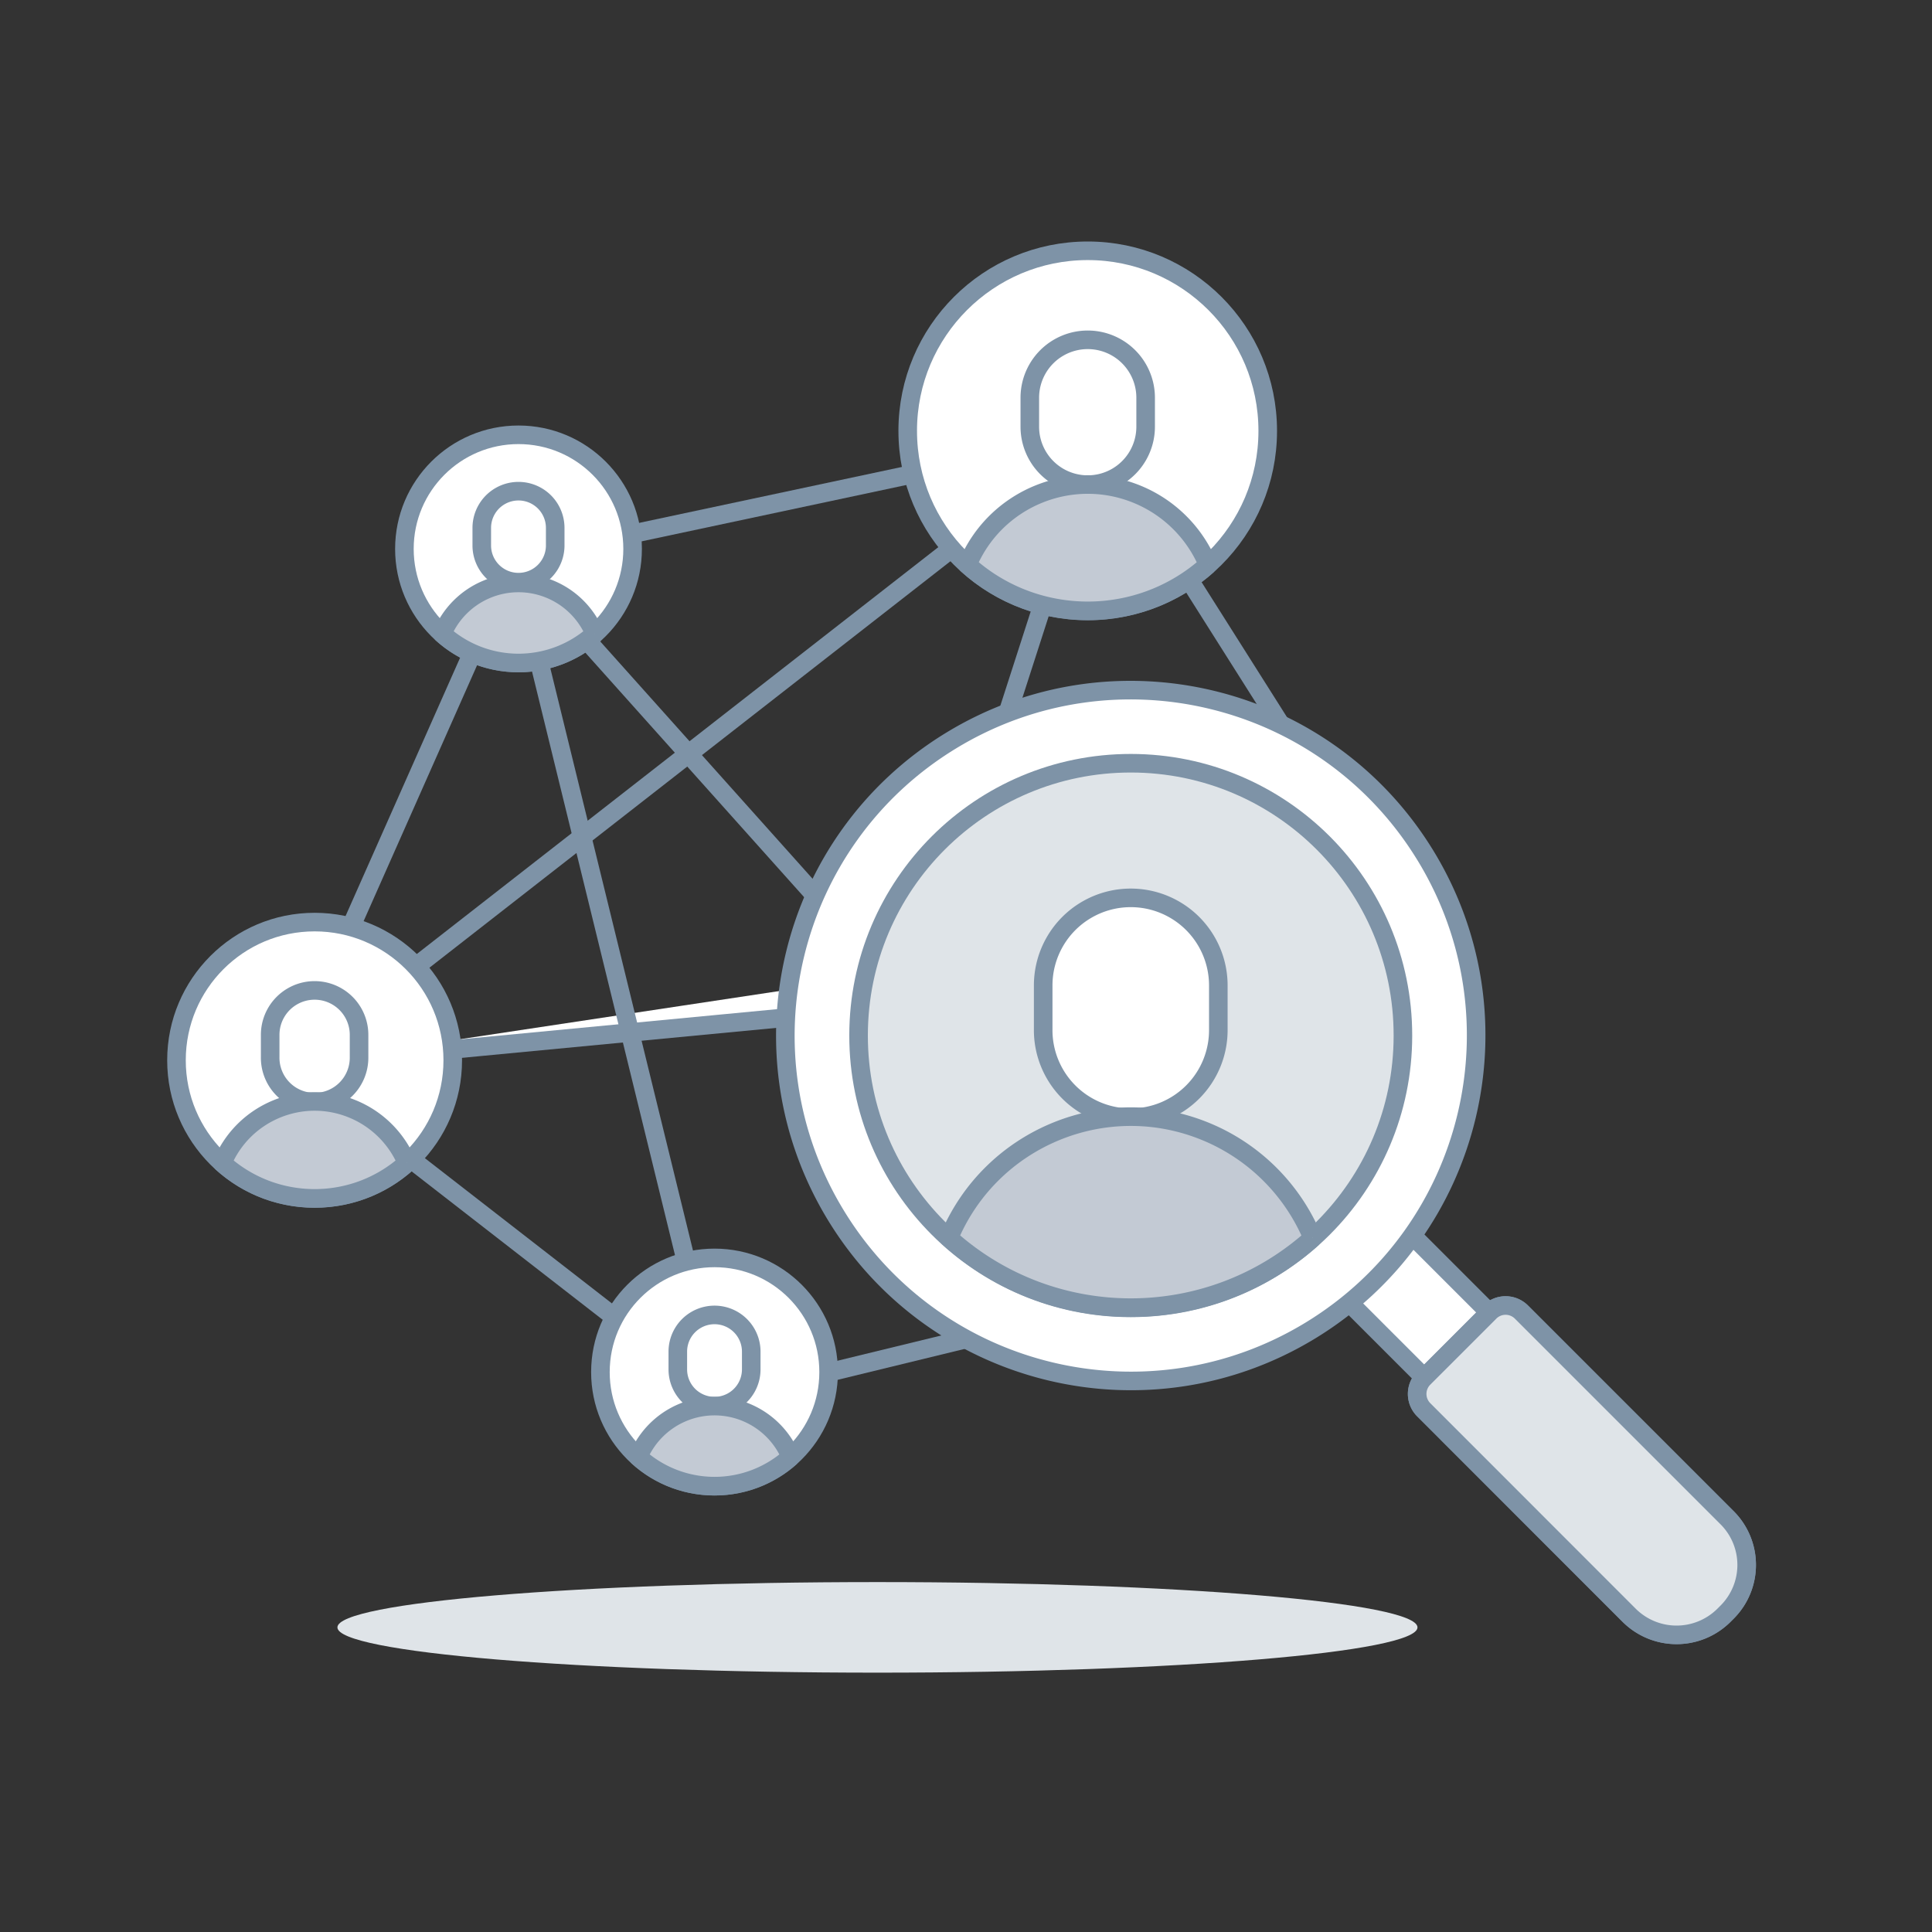 <svg width="208" height="208" viewBox="0 0 208 208" xmlns="http://www.w3.org/2000/svg">
    <rect x="0" y="0" width="208" height="208" fill="#333333" stroke="none"/>
    <g fill="none" fill-rule="evenodd">
        <path d="M94.467 170.328c32.11 0 58.14 2.183 58.14 4.876 0 2.693-26.03 4.875-58.14 4.875s-58.141-2.182-58.141-4.875 26.03-4.876 58.14-4.876" fill="#DFE4E8"/>
        <path fill="#FFF" d="m55.339 60.184-24.15 54.468"/>
        <path stroke="#7E93A7" stroke-width="2" stroke-linejoin="round" d="m55.339 60.184-24.15 54.468"/>
        <path fill="#FFF" d="m77.492 150.612-46.302-35.96"/>
        <path stroke="#7E93A7" stroke-width="2" stroke-linejoin="round" d="m77.492 150.612-46.302-35.96"/>
        <path fill="#FFF" d="m149.738 96.757-23.998 42.11"/>
        <path stroke="#7E93A7" stroke-width="2" stroke-linejoin="round" d="m149.738 96.757-23.998 42.11"/>
        <path fill="#FFF" d="m55.339 60.184 62.809-13.373"/>
        <path stroke="#7E93A7" stroke-width="2" stroke-linejoin="round" d="m55.339 60.184 62.809-13.373"/>
        <path fill="#FFF" d="m149.738 96.757-31.59-49.946"/>
        <path stroke="#7E93A7" stroke-width="2" stroke-linejoin="round" d="m149.738 96.757-31.59-49.946"/>
        <path fill="#FFF" d="M149.738 96.757 98.345 108.25l-67.155 6.401"/>
        <path stroke="#7E93A7" stroke-width="2" stroke-linejoin="round" d="M149.738 96.757 98.345 108.25l-67.155 6.401"/>
        <path fill="#FFF" d="m55.339 60.184 22.153 90.428"/>
        <path stroke="#7E93A7" stroke-width="2" stroke-linejoin="round" d="m55.339 60.184 22.153 90.428"/>
        <path fill="#FFF" d="m118.147 46.811-19.802 61.44"/>
        <path stroke="#7E93A7" stroke-width="2" stroke-linejoin="round" d="m118.147 46.811-19.802 61.44"/>
        <path fill="#FFF" d="m55.339 60.184 70.402 78.683"/>
        <path stroke="#7E93A7" stroke-width="2" stroke-linejoin="round" d="m55.339 60.184 70.402 78.683"/>
        <path fill="#FFF" d="m125.74 138.867-48.248 11.745"/>
        <path stroke="#7E93A7" stroke-width="2" stroke-linejoin="round" d="m125.74 138.867-48.248 11.745"/>
        <path fill="#FFF" d="m31.19 114.652 86.957-67.84"/>
        <path stroke="#7E93A7" stroke-width="2" stroke-linejoin="round" d="m31.19 114.652 86.957-67.84"/>
        <path fill="#FFF" d="m142.815 137.801 7.011-7.01 12.267 12.268-7.01 7.01z"/>
        <path stroke="#7E93A7" stroke-width="2" stroke-linejoin="round" d="m142.815 137.801 7.011-7.01 12.267 12.268-7.01 7.01z"/>
        <path d="m185.926 173.578-.335.335a7.23 7.23 0 0 1-10.184 0l-22.135-22.145a2.409 2.409 0 0 1 0-3.395l7.123-7.123a2.41 2.41 0 0 1 3.394 0l22.137 22.135a7.183 7.183 0 0 1 .035 10.158l-.035.035" fill="#FFF"/>
        <path d="m185.926 173.578-.335.335a7.23 7.23 0 0 1-10.184 0l-22.135-22.145a2.409 2.409 0 0 1 0-3.395l7.123-7.123a2.41 2.41 0 0 1 3.394 0l22.137 22.135a7.183 7.183 0 0 1 .035 10.158l-.035.035z" stroke="#7E93A7" stroke-width="2" stroke-linejoin="round"/>
        <path d="m185.926 173.578-.335.335a7.23 7.23 0 0 1-10.184 0l-22.135-22.145a2.409 2.409 0 0 1 0-3.395l7.123-7.123a2.41 2.41 0 0 1 3.394 0l22.137 22.135a7.183 7.183 0 0 1 .035 10.158l-.035.035" fill="#DFE4E8"/>
        <path d="m185.926 173.578-.335.335a7.23 7.23 0 0 1-10.184 0l-22.135-22.145a2.409 2.409 0 0 1 0-3.395l7.123-7.123a2.41 2.41 0 0 1 3.394 0l22.137 22.135a7.183 7.183 0 0 1 .035 10.158l-.035.035z" stroke="#7E93A7" stroke-width="2" stroke-linejoin="round"/>
        <path d="M90.024 130.893c10.717 17.515 33.603 23.027 51.12 12.31 17.514-10.717 23.025-33.603 12.31-51.119a.014.014 0 0 1-.004-.004c-10.717-17.515-33.603-23.026-51.119-12.31-17.515 10.717-23.026 33.604-12.309 51.12l.002.003" fill="#FFF"/>
        <path d="M90.024 130.893c10.717 17.515 33.603 23.027 51.12 12.31 17.514-10.717 23.025-33.603 12.31-51.119a.014.014 0 0 1-.004-.004c-10.717-17.515-33.603-23.026-51.119-12.31-17.515 10.717-23.026 33.604-12.309 51.12l.002.003z" stroke="#7E93A7" stroke-width="2" stroke-linejoin="round"/>
        <path d="M64.641 147.718c-.003 6.785 5.494 12.287 12.278 12.29 6.785.004 12.288-5.493 12.291-12.278v-.012c.004-6.785-5.494-12.287-12.278-12.291-6.785-.003-12.288 5.494-12.29 12.279v.012z" fill="#FFF"/>
        <path d="M64.641 147.718c-.003 6.785 5.494 12.287 12.278 12.29 6.785.004 12.288-5.493 12.291-12.278v-.012c.004-6.785-5.494-12.287-12.278-12.291-6.785-.003-12.288 5.494-12.29 12.279v.012z" stroke="#7E93A7" stroke-width="2" stroke-linejoin="round"/>
        <path d="M72.974 147.432a3.952 3.952 0 0 0 7.905 0v-1.976a3.953 3.953 0 0 0-7.905 0v1.976z" fill="#FFF"/>
        <path d="M72.974 147.432a3.952 3.952 0 0 0 7.905 0v-1.976a3.953 3.953 0 0 0-7.905 0v1.976z" stroke="#7E93A7" stroke-width="2" stroke-linejoin="round"/>
        <path d="M85.139 156.852a12.284 12.284 0 0 1-16.419 0 8.891 8.891 0 0 1 16.408-.014" fill="#C3CAD4"/>
        <path d="M85.139 156.852a12.284 12.284 0 0 1-16.419 0 8.891 8.891 0 0 1 16.408-.014" stroke="#7E93A7" stroke-width="2" stroke-linejoin="round"/>
        <path d="M43.538 59.096c0 6.785 5.5 12.285 12.285 12.285 6.784 0 12.284-5.5 12.284-12.285s-5.5-12.285-12.284-12.285c-6.785 0-12.285 5.5-12.285 12.285" fill="#FFF"/>
        <path d="M43.538 59.096c0 6.785 5.5 12.285 12.285 12.285 6.784 0 12.284-5.5 12.284-12.285s-5.5-12.285-12.284-12.285c-6.785 0-12.285 5.5-12.285 12.285z" stroke="#7E93A7" stroke-width="2" stroke-linejoin="round"/>
        <path d="M51.868 58.81a3.954 3.954 0 0 0 7.906 0v-1.976a3.953 3.953 0 0 0-7.906 0v1.976z" fill="#FFF"/>
        <path d="M51.868 58.81a3.954 3.954 0 0 0 7.906 0v-1.976a3.953 3.953 0 0 0-7.906 0v1.976z" stroke="#7E93A7" stroke-width="2" stroke-linejoin="round"/>
        <path d="M64.033 68.232a12.288 12.288 0 0 1-16.419 0 8.891 8.891 0 0 1 16.408-.014" fill="#C3CAD4"/>
        <path d="M64.033 68.232a12.288 12.288 0 0 1-16.419 0 8.891 8.891 0 0 1 16.408-.014" stroke="#7E93A7" stroke-width="2" stroke-linejoin="round"/>
        <path d="M97.726 46.389c-.005 10.703 8.667 19.384 19.37 19.389 10.703.006 19.384-8.666 19.389-19.37v-.019c.006-10.703-8.667-19.384-19.37-19.389-10.703-.006-19.384 8.666-19.39 19.37v.019" fill="#FFF"/>
        <path d="M97.726 46.389c-.005 10.703 8.667 19.384 19.37 19.389 10.703.006 19.384-8.666 19.389-19.37v-.019c.006-10.703-8.667-19.384-19.37-19.389-10.703-.006-19.384 8.666-19.39 19.37v.019z" stroke="#7E93A7" stroke-width="2" stroke-linejoin="round"/>
        <path d="M110.87 45.939a6.235 6.235 0 1 0 12.47 0V42.82a6.235 6.235 0 1 0-12.47 0v3.118z" fill="#FFF"/>
        <path d="M110.87 45.939a6.235 6.235 0 1 0 12.47 0V42.82a6.235 6.235 0 1 0-12.47 0v3.118z" stroke="#7E93A7" stroke-width="2" stroke-linejoin="round"/>
        <g>
            <path d="M130.062 60.8c-7.366 6.618-18.536 6.618-25.902 0 2.979-7.152 11.19-10.533 18.342-7.554a14.027 14.027 0 0 1 7.543 7.531" fill="#C3CAD4"/>
            <path d="M130.062 60.8c-7.366 6.618-18.536 6.618-25.902 0 2.979-7.152 11.19-10.533 18.342-7.554a14.027 14.027 0 0 1 7.543 7.531" stroke="#7E93A7" stroke-width="2" stroke-linejoin="round"/>
        </g>
        <path d="M19 114.151c-.004 8.213 6.651 14.875 14.864 14.88 8.214.003 14.875-6.652 14.879-14.865v-.015c.004-8.213-6.65-14.875-14.864-14.879-8.213-.004-14.875 6.651-14.879 14.864v.015" fill="#FFF"/>
        <path d="M19 114.151c-.004 8.213 6.651 14.875 14.864 14.88 8.214.003 14.875-6.652 14.879-14.865v-.015c.004-8.213-6.65-14.875-14.864-14.879-8.213-.004-14.875 6.651-14.879 14.864v.015z" stroke="#7E93A7" stroke-width="2" stroke-linejoin="round"/>
        <path d="M29.087 113.805a4.785 4.785 0 1 0 9.569 0v-2.392a4.784 4.784 0 1 0-9.569 0v2.392z" fill="#FFF"/>
        <path d="M29.087 113.805a4.785 4.785 0 1 0 9.569 0v-2.392a4.784 4.784 0 1 0-9.569 0v2.392z" stroke="#7E93A7" stroke-width="2" stroke-linejoin="round"/>
        <g>
            <path d="M43.814 125.21c-5.652 5.078-14.225 5.078-19.877 0 2.286-5.488 8.588-8.083 14.075-5.797a10.762 10.762 0 0 1 5.79 5.78" fill="#C3CAD4"/>
            <path d="M43.814 125.21c-5.652 5.078-14.225 5.078-19.877 0 2.286-5.488 8.588-8.083 14.075-5.797a10.762 10.762 0 0 1 5.79 5.78" stroke="#7E93A7" stroke-width="2" stroke-linejoin="round"/>
        </g>
        <path d="M92.435 111.487c-.008 16.183 13.104 29.309 29.288 29.317 16.183.008 29.308-13.104 29.316-29.288v-.03c.01-16.182-13.104-29.308-29.287-29.316-16.183-.008-29.309 13.104-29.317 29.288v.029" fill="#DFE4E8"/>
        <path d="M92.435 111.487c-.008 16.183 13.104 29.309 29.288 29.317 16.183.008 29.308-13.104 29.316-29.288v-.03c.01-16.182-13.104-29.308-29.287-29.316-16.183-.008-29.309 13.104-29.317 29.288v.029z" stroke="#7E93A7" stroke-width="2" stroke-linejoin="round"/>
        <path d="M112.31 110.806a9.428 9.428 0 1 0 18.855 0v-4.714a9.427 9.427 0 0 0-18.855 0v4.714z" fill="#FFF"/>
        <path d="M112.31 110.806a9.428 9.428 0 1 0 18.855 0v-4.714a9.427 9.427 0 0 0-18.855 0v4.714z" stroke="#7E93A7" stroke-width="2" stroke-linejoin="round"/>
        <g>
            <path d="M141.328 133.276c-11.137 10.007-28.027 10.007-39.164 0 4.504-10.812 16.92-15.925 27.733-11.42a21.207 21.207 0 0 1 11.406 11.387" fill="#C3CAD4"/>
            <path d="M141.328 133.276c-11.137 10.007-28.027 10.007-39.164 0 4.504-10.812 16.92-15.925 27.733-11.42a21.207 21.207 0 0 1 11.406 11.387" stroke="#7E93A7" stroke-width="2" stroke-linejoin="round"/>
        </g>
    </g>
</svg>
